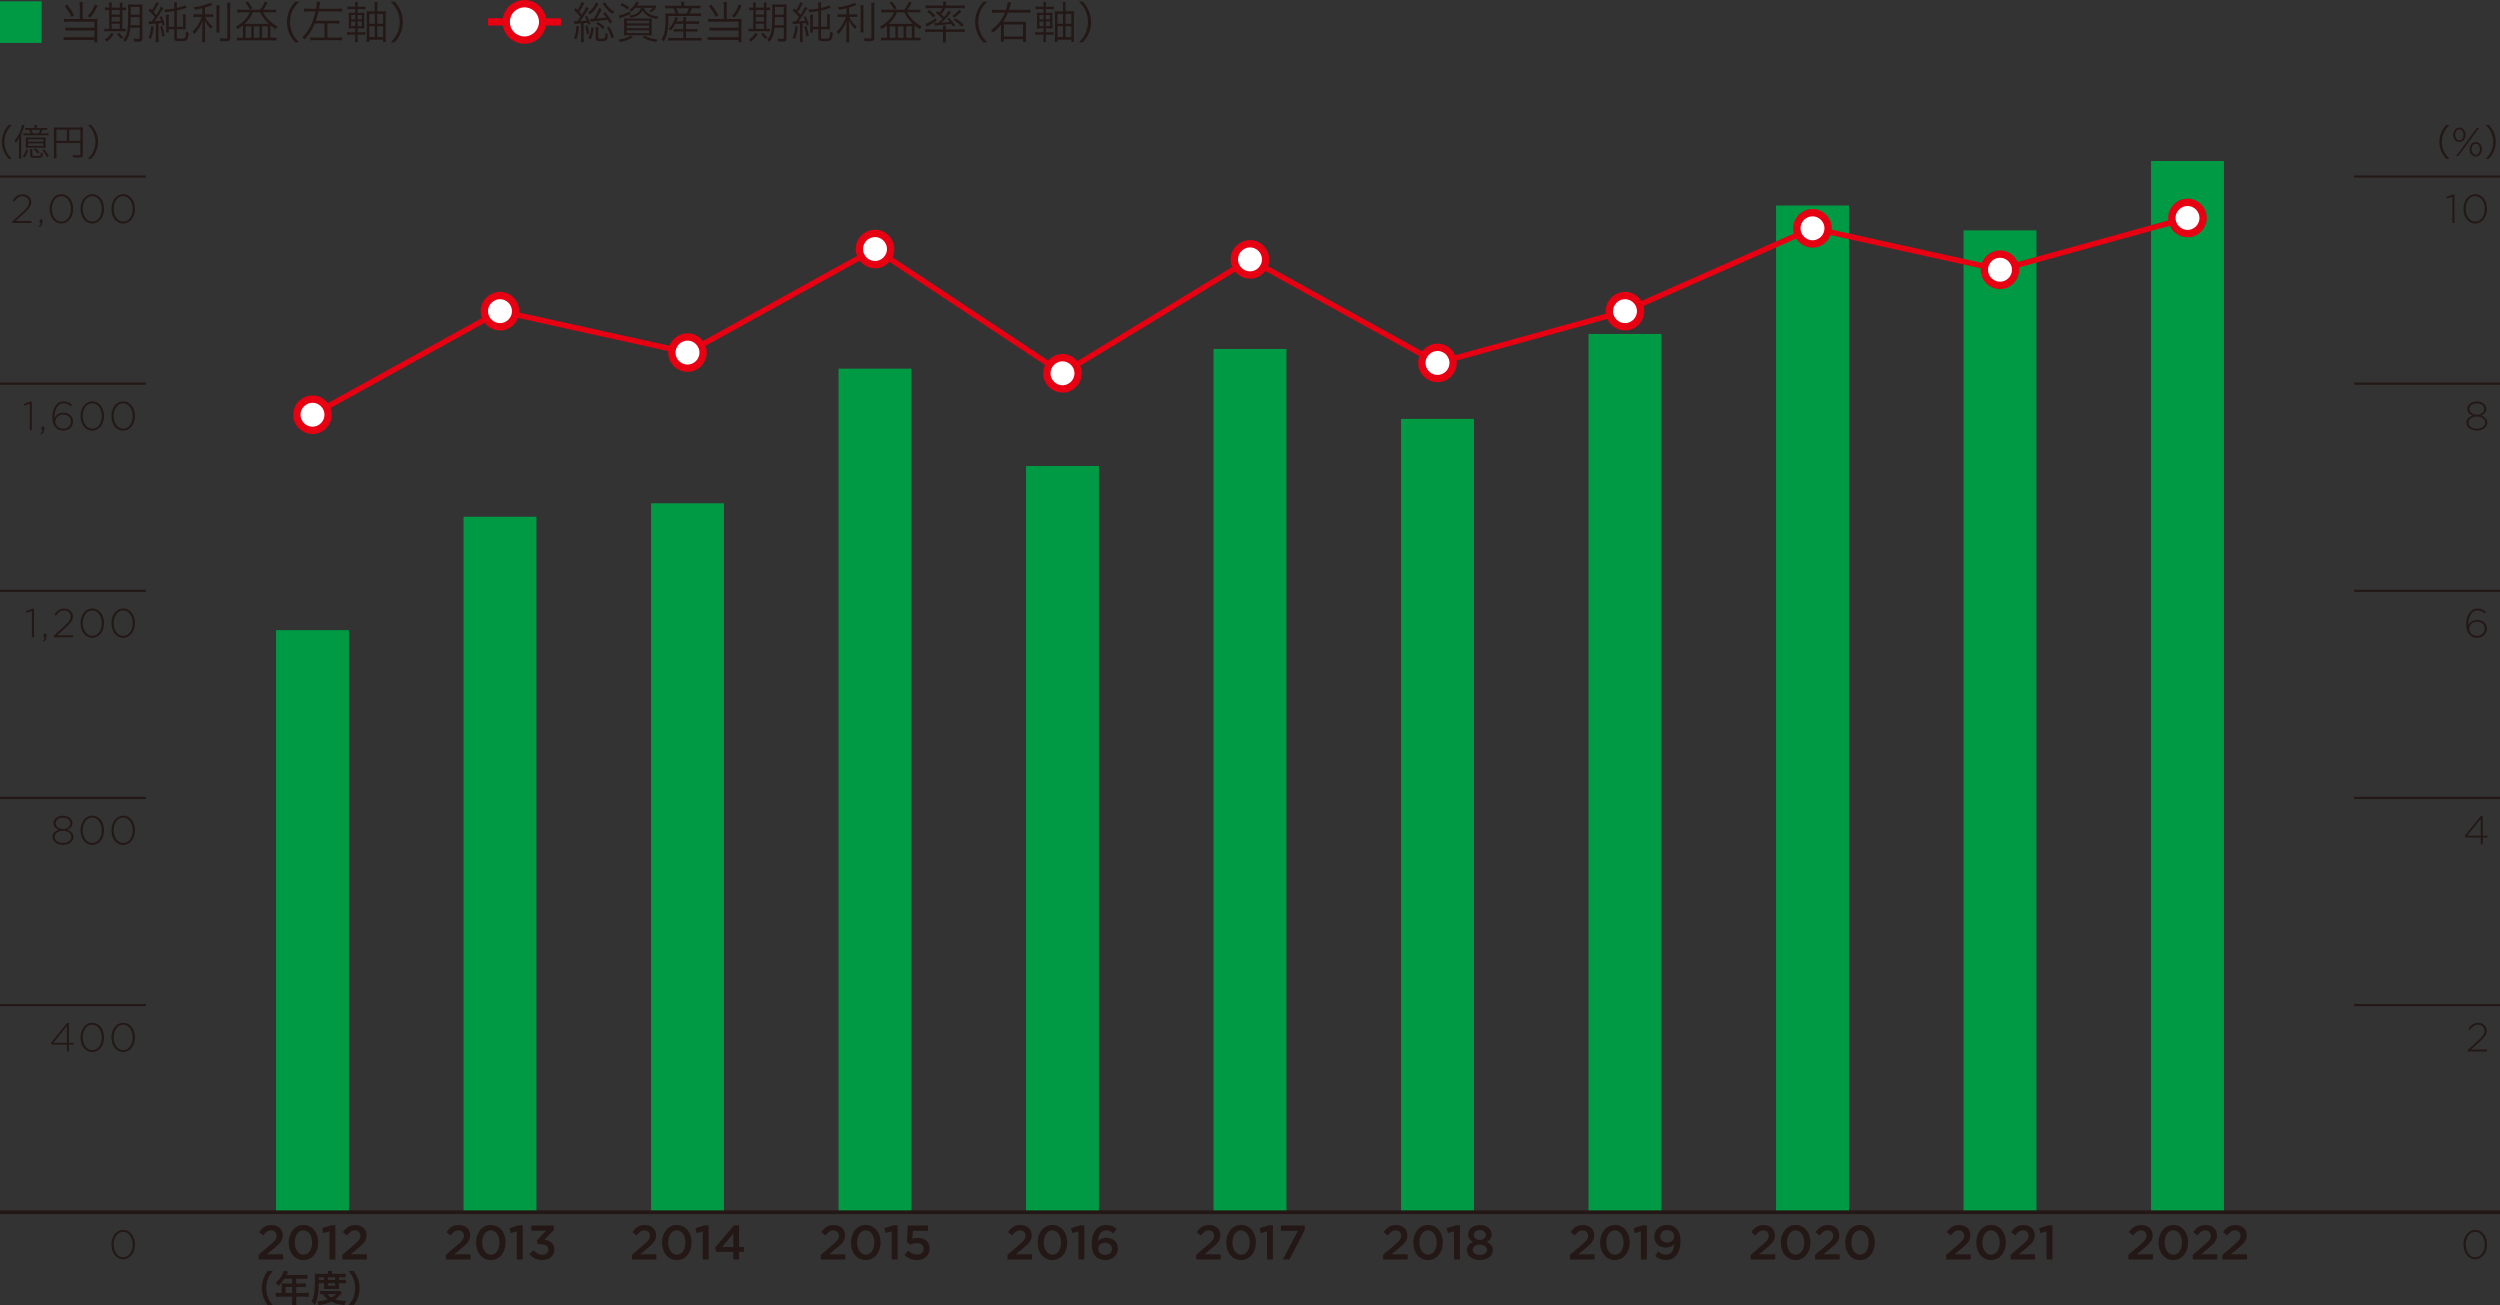 <?xml version="1.0" encoding="UTF-8"?><svg id="b" xmlns="http://www.w3.org/2000/svg" viewBox="0 0 340.157 177.608"><rect x="0" y="0" width="340.157" height="177.608" fill="#333333" stroke="none"/><defs><style>.d,.e,.f{stroke:#e60012;}.d,.e,.f,.g,.h{stroke-miterlimit:10;}.d,.e,.g,.h{fill:none;}.e{stroke-width:.75px;}.f{fill:#fff;}.i{fill:#094;}.g{stroke-width:.3px;}.g,.h{stroke:#231815;}.h{stroke-width:.5px;}.j{fill:#231815;}</style></defs><g id="c"><path class="j" d="m1.188,21.606c-.375-.431-.53-.67-.695-1.075-.165-.4-.24-.795-.24-1.23,0-.435.075-.83.24-1.229.165-.405.32-.646.695-1.075h.445c-.42.425-.585.65-.76,1.035-.18.4-.27.814-.27,1.27s.09.87.27,1.271c.175.385.34.61.76,1.035h-.445Z"/><path class="j" d="m2.582,19.495c0-.244.005-.53.02-.735-.145.28-.25.45-.44.686-.06-.109-.125-.21-.195-.29.365-.415.645-.91.865-1.544.09-.266.146-.476.166-.646l.345.085c-.035.075-.045.12-.085.25-.075.255-.226.645-.371.975v2.671c0,.3.005.45.02.625h-.354c.025-.18.03-.33.03-.615v-1.461Zm1.25.911c-.125.445-.24.69-.475,1.035l-.266-.18c.266-.32.371-.541.471-.946l.27.091Zm2.095-2.98c.235,0,.365-.005.505-.025v.29c-.145-.015-.3-.02-.505-.02h-.135c-.055.14-.135.31-.225.475h.535c.25,0,.375-.005.505-.025v.306c-.15-.021-.26-.025-.505-.025h-2.44c-.225,0-.34.005-.491.025v-.306c.13.021.25.025.491.025h.52c-.06-.175-.13-.33-.215-.475h-.06c-.225,0-.35.005-.495.02v-.29c.13.021.271.025.495.025h.785v-.08c0-.14-.005-.234-.025-.325h.365c-.02.101-.025.181-.025.33v.075h.92Zm-1.915,2.665c-.25,0-.37.005-.51.02.015-.17.02-.234.02-.505v-.47c0-.216-.005-.32-.02-.44.13.015.23.02.49.02h1.735c.255,0,.35-.005.49-.02-.015.109-.02.229-.02.44v.47c0,.266.005.355.02.505-.135-.015-.255-.02-.515-.02h-1.69Zm-.195-.815h2.08v-.32h-2.08v.32Zm0,.575h2.08v-.34h-2.08v.34Zm.61.415c-.025.115-.03.19-.03.376v.445c0,.12.065.14.53.14.355,0,.53-.02.575-.075.045-.05.06-.16.065-.41.09.045.165.065.275.085-.025.341-.065.48-.155.551-.09.074-.345.104-.85.104-.595,0-.735-.06-.735-.314v-.521c0-.155-.01-.256-.03-.381h.354Zm.825-2.12c.09-.165.16-.314.215-.475h-1.175c.06.12.13.29.205.475h.755Zm-.475,2.016c.265.205.42.34.605.545l-.22.19c-.185-.235-.335-.386-.58-.575l.195-.16Zm1.23.135c.295.355.44.561.65.936l-.26.175c-.205-.42-.35-.646-.625-.965l.235-.146Z"/><path class="j" d="m7.672,20.996c0,.314.005.415.025.529h-.39c.02-.135.03-.279.03-.545v-3.214c0-.19-.005-.31-.02-.444.13.015.255.02.46.02h3.05c.215,0,.34-.005.46-.02-.015.14-.02.249-.02.459v3.279c0,.3-.11.37-.595.37-.2,0-.475-.01-.715-.03-.015-.125-.035-.205-.08-.324.35.04.595.06.79.06.22,0,.265-.02.265-.115v-1.555h-3.26v1.53Zm1.425-3.35h-1.425v1.52h1.425v-1.52Zm1.835,1.52v-1.52h-1.51v1.52h1.51Z"/><path class="j" d="m11.958,21.606c.42-.42.585-.65.76-1.035.18-.4.27-.815.27-1.271s-.09-.869-.27-1.27c-.175-.385-.34-.615-.76-1.035h.445c.375.43.53.67.695,1.075.165.399.24.795.24,1.229,0,.436-.075.83-.24,1.23-.165.405-.32.645-.695,1.075h-.445Z"/><path class="j" d="m36.428,177.608c-.28-.4-.405-.62-.545-.985-.18-.46-.265-.9-.265-1.38,0-.47.08-.885.255-1.335.145-.365.265-.585.55-.985h.7c-.35.44-.495.665-.635.995-.175.41-.26.835-.26,1.325,0,.505.085.955.265,1.37.14.33.28.55.635.995h-.7Z"/><path class="j" d="m38.327,174.903c0-.11-.005-.186-.015-.29.105.01.215.015.351.015h1.09v-.649h-1.045c-.26.404-.505.694-.825.984-.145-.215-.2-.28-.37-.445.51-.435.77-.764.975-1.254.07-.16.105-.266.12-.365l.595.12c-.03.06-.04.075-.075.149-.005.016-.055.12-.145.315h2.34c.235,0,.36-.005.51-.025v.546c-.155-.021-.285-.025-.51-.025h-1.02v.649h.805c.23,0,.365-.005.515-.025v.53c-.15-.015-.285-.02-.5-.02h-.82v.81h1.16c.23,0,.39-.01.545-.03v.57c-.155-.021-.33-.03-.545-.03h-1.16v.625c0,.255.005.39.03.535h-.609c.02-.146.03-.28.03-.545v-.615h-1.681c-.22,0-.38.01-.545.03v-.57c.16.021.32.03.545.03h.255v-1.02Zm1.426,1.02v-.81h-.9v.81h.9Z"/><path class="j" d="m43.378,174.593c-.01.765-.055,1.31-.14,1.765-.09.47-.2.784-.425,1.189-.14-.2-.245-.314-.42-.46.165-.305.245-.525.31-.854.11-.521.145-1.07.145-2.255,0-.37-.005-.5-.02-.681.175.016.35.025.565.025h1.245v-.11c0-.109-.01-.189-.025-.284h.595c-.02.085-.025.165-.025.29v.104h1.24c.28,0,.455-.01.605-.03v.52c-.165-.015-.29-.02-.525-.02h-.385v.351h.48c.205,0,.315-.005.445-.025v.495c-.115-.015-.215-.02-.445-.02h-.48v.47c0,.125.005.229.015.314-.115-.005-.125-.005-.325-.005h-1.39c-.195,0-.26,0-.35.005.01-.085.02-.21.02-.314v-.47h-.709Zm3.144,1.339c-.045.045-.05.051-.095.101-.27.314-.525.545-.826.75.436.154.871.225,1.48.234-.095.186-.155.346-.21.565-.84-.105-1.34-.24-1.805-.485-.52.25-.95.375-1.709.49-.04-.19-.08-.295-.195-.515.63-.045,1.014-.125,1.43-.28-.28-.215-.43-.365-.68-.71-.175.005-.25.01-.354.02v-.47c.125.021.27.025.534.025h1.745c.205,0,.295-.005.415-.015l.27.289Zm-2.435-1.789v-.351h-.704v.351h.704Zm.43,1.939c.15.185.31.31.58.47.265-.155.395-.255.62-.47h-1.2Zm1.075-1.939v-.351h-.979v.351h.979Zm-.979.795h.979v-.345h-.979v.345Z"/><path class="j" d="m47.417,177.608c.355-.445.495-.665.635-.995.18-.415.265-.86.265-1.37,0-.5-.08-.915-.255-1.325-.145-.33-.29-.555-.64-.995h.705c.28.396.4.615.545.985.175.455.255.86.255,1.335,0,.485-.085.92-.26,1.38-.145.365-.265.585-.545.985h-.705Z"/><path class="j" d="m35.179,170.73l1.59-1.353c.634-.535.865-.832.865-1.248,0-.455-.323-.72-.746-.72s-.713.231-1.069.693l-.574-.449c.442-.62.878-.97,1.703-.97.904,0,1.524.555,1.524,1.379v.014c0,.727-.383,1.122-1.201,1.789l-.951.792h2.198v.713h-3.339v-.641Z"/><path class="j" d="m39.277,169.074v-.014c0-1.319.805-2.389,2.02-2.389,1.208,0,2.006,1.056,2.006,2.376v.013c0,1.32-.805,2.39-2.02,2.39-1.215,0-2.007-1.056-2.007-2.376Zm3.188,0v-.014c0-.91-.469-1.656-1.182-1.656-.713,0-1.169.726-1.169,1.644v.013c0,.911.462,1.657,1.182,1.657s1.168-.732,1.168-1.644Z"/><path class="j" d="m44.822,167.542l-.832.23-.171-.659,1.241-.396h.568v4.653h-.806v-3.828Z"/><path class="j" d="m46.584,170.73l1.59-1.353c.634-.535.865-.832.865-1.248,0-.455-.323-.72-.746-.72s-.713.231-1.069.693l-.574-.449c.442-.62.878-.97,1.703-.97.904,0,1.524.555,1.524,1.379v.014c0,.727-.383,1.122-1.201,1.789l-.951.792h2.198v.713h-3.339v-.641Z"/><path class="j" d="m60.674,170.73l1.59-1.353c.634-.535.865-.832.865-1.248,0-.455-.323-.72-.746-.72s-.713.231-1.069.693l-.574-.449c.442-.62.878-.97,1.703-.97.904,0,1.524.555,1.524,1.379v.014c0,.727-.383,1.122-1.201,1.789l-.951.792h2.198v.713h-3.339v-.641Z"/><path class="j" d="m64.772,169.074v-.014c0-1.319.805-2.389,2.02-2.389,1.208,0,2.006,1.056,2.006,2.376v.013c0,1.32-.805,2.39-2.02,2.39-1.215,0-2.007-1.056-2.007-2.376Zm3.188,0v-.014c0-.91-.469-1.656-1.182-1.656-.713,0-1.169.726-1.169,1.644v.013c0,.911.462,1.657,1.182,1.657s1.168-.732,1.168-1.644Z"/><path class="j" d="m70.317,167.542l-.832.23-.171-.659,1.241-.396h.568v4.653h-.806v-3.828Z"/><path class="j" d="m72.04,170.638l.568-.528c.33.39.7.607,1.214.607.455,0,.798-.277.798-.699v-.014c0-.455-.416-.713-1.062-.713h-.376l-.132-.508,1.248-1.327h-2v-.706h3.056v.607l-1.287,1.319c.7.093,1.36.442,1.36,1.301v.013c0,.852-.66,1.459-1.617,1.459-.805,0-1.379-.337-1.769-.812Z"/><path class="j" d="m85.978,170.73l1.59-1.353c.634-.535.865-.832.865-1.248,0-.455-.323-.72-.746-.72s-.713.231-1.069.693l-.574-.449c.442-.62.878-.97,1.703-.97.904,0,1.524.555,1.524,1.379v.014c0,.727-.383,1.122-1.201,1.789l-.951.792h2.198v.713h-3.339v-.641Z"/><path class="j" d="m90.076,169.074v-.014c0-1.319.805-2.389,2.02-2.389,1.208,0,2.006,1.056,2.006,2.376v.013c0,1.32-.805,2.39-2.02,2.39-1.215,0-2.007-1.056-2.007-2.376Zm3.188,0v-.014c0-.91-.469-1.656-1.182-1.656-.713,0-1.169.726-1.169,1.644v.013c0,.911.462,1.657,1.182,1.657s1.168-.732,1.168-1.644Z"/><path class="j" d="m95.621,167.542l-.832.23-.171-.659,1.241-.396h.568v4.653h-.806v-3.828Z"/><path class="j" d="m99.779,170.334h-2.33l-.152-.581,2.567-3.036h.692v2.95h.66v.667h-.66v1.036h-.778v-1.036Zm0-.667v-1.828l-1.518,1.828h1.518Z"/><path class="j" d="m111.684,170.73l1.59-1.353c.634-.535.865-.832.865-1.248,0-.455-.323-.72-.746-.72s-.713.231-1.069.693l-.574-.449c.442-.62.878-.97,1.703-.97.904,0,1.524.555,1.524,1.379v.014c0,.727-.383,1.122-1.201,1.789l-.951.792h2.198v.713h-3.339v-.641Z"/><path class="j" d="m115.783,169.074v-.014c0-1.319.805-2.389,2.02-2.389,1.208,0,2.006,1.056,2.006,2.376v.013c0,1.32-.805,2.39-2.02,2.39-1.215,0-2.007-1.056-2.007-2.376Zm3.188,0v-.014c0-.91-.469-1.656-1.182-1.656-.713,0-1.169.726-1.169,1.644v.013c0,.911.462,1.657,1.182,1.657s1.168-.732,1.168-1.644Z"/><path class="j" d="m121.327,167.542l-.832.23-.171-.659,1.241-.396h.568v4.653h-.806v-3.828Z"/><path class="j" d="m123.077,170.744l.501-.588c.369.344.758.555,1.188.555.555,0,.917-.316.917-.799v-.013c0-.469-.396-.766-.957-.766-.33,0-.614.093-.851.204l-.488-.323.132-2.264h2.759v.72h-2.06l-.073,1.082c.218-.079.423-.132.733-.132.898,0,1.604.476,1.604,1.452v.013c0,.944-.687,1.564-1.709,1.564-.707,0-1.26-.284-1.696-.706Z"/><path class="j" d="m137.083,170.73l1.59-1.353c.634-.535.865-.832.865-1.248,0-.455-.323-.72-.746-.72s-.713.231-1.069.693l-.574-.449c.442-.62.878-.97,1.703-.97.904,0,1.524.555,1.524,1.379v.014c0,.727-.383,1.122-1.201,1.789l-.951.792h2.198v.713h-3.339v-.641Z"/><path class="j" d="m141.182,169.074v-.014c0-1.319.805-2.389,2.02-2.389,1.208,0,2.006,1.056,2.006,2.376v.013c0,1.32-.805,2.39-2.02,2.39-1.215,0-2.007-1.056-2.007-2.376Zm3.188,0v-.014c0-.91-.469-1.656-1.182-1.656-.713,0-1.169.726-1.169,1.644v.013c0,.911.462,1.657,1.182,1.657s1.168-.732,1.168-1.644Z"/><path class="j" d="m146.727,167.542l-.832.23-.171-.659,1.241-.396h.568v4.653h-.806v-3.828Z"/><path class="j" d="m149.103,170.968c-.35-.356-.561-.839-.561-1.77v-.013c0-1.412.673-2.515,1.98-2.515.601,0,1.01.191,1.413.515l-.436.627c-.323-.251-.601-.402-1.003-.402-.687,0-1.07.62-1.109,1.465.244-.237.561-.462,1.103-.462.898,0,1.617.528,1.617,1.452v.013c0,.918-.746,1.571-1.716,1.571-.568,0-.977-.179-1.287-.481Zm2.192-1.057v-.013c0-.463-.37-.806-.944-.806-.574,0-.938.37-.938.812v.014c0,.469.376.832.958.832.574,0,.924-.363.924-.839Z"/><path class="j" d="m162.751,170.73l1.59-1.353c.634-.535.865-.832.865-1.248,0-.455-.323-.72-.746-.72s-.713.231-1.069.693l-.574-.449c.442-.62.878-.97,1.703-.97.904,0,1.524.555,1.524,1.379v.014c0,.727-.383,1.122-1.201,1.789l-.951.792h2.198v.713h-3.339v-.641Z"/><path class="j" d="m166.85,169.074v-.014c0-1.319.805-2.389,2.02-2.389,1.208,0,2.006,1.056,2.006,2.376v.013c0,1.32-.805,2.39-2.02,2.39-1.215,0-2.007-1.056-2.007-2.376Zm3.188,0v-.014c0-.91-.469-1.656-1.182-1.656-.713,0-1.169.726-1.169,1.644v.013c0,.911.462,1.657,1.182,1.657s1.168-.732,1.168-1.644Z"/><path class="j" d="m172.394,167.542l-.832.23-.171-.659,1.241-.396h.568v4.653h-.806v-3.828Z"/><path class="j" d="m176.605,167.463h-2.323v-.713h3.247v.613l-2.085,4.007h-.911l2.072-3.907Z"/><path class="j" d="m188.193,170.73l1.59-1.353c.634-.535.865-.832.865-1.248,0-.455-.323-.72-.746-.72s-.713.231-1.069.693l-.574-.449c.442-.62.878-.97,1.703-.97.904,0,1.524.555,1.524,1.379v.014c0,.727-.383,1.122-1.201,1.789l-.951.792h2.198v.713h-3.339v-.641Z"/><path class="j" d="m192.292,169.074v-.014c0-1.319.805-2.389,2.02-2.389,1.208,0,2.006,1.056,2.006,2.376v.013c0,1.32-.805,2.39-2.02,2.39-1.215,0-2.007-1.056-2.007-2.376Zm3.188,0v-.014c0-.91-.469-1.656-1.182-1.656-.713,0-1.169.726-1.169,1.644v.013c0,.911.462,1.657,1.182,1.657s1.168-.732,1.168-1.644Z"/><path class="j" d="m197.836,167.542l-.832.23-.171-.659,1.241-.396h.568v4.653h-.806v-3.828Z"/><path class="j" d="m199.592,170.117v-.013c0-.562.31-.911.832-1.129-.389-.204-.673-.515-.673-1.03v-.013c0-.707.679-1.248,1.604-1.248s1.604.534,1.604,1.248v.013c0,.516-.284.826-.673,1.03.501.23.832.561.832,1.108v.014c0,.825-.752,1.34-1.762,1.34s-1.762-.528-1.762-1.32Zm2.732-.053v-.013c0-.423-.422-.7-.97-.7s-.97.277-.97.7v.013c0,.376.363.693.97.693s.97-.311.97-.693Zm-.145-2.04v-.013c0-.356-.33-.647-.825-.647s-.825.291-.825.641v.014c0,.402.35.687.825.687.476,0,.825-.284.825-.681Z"/><path class="j" d="m213.619,170.73l1.59-1.353c.634-.535.865-.832.865-1.248,0-.455-.323-.72-.746-.72s-.713.231-1.069.693l-.574-.449c.442-.62.878-.97,1.703-.97.904,0,1.524.555,1.524,1.379v.014c0,.727-.383,1.122-1.201,1.789l-.951.792h2.198v.713h-3.339v-.641Z"/><path class="j" d="m217.718,169.074v-.014c0-1.319.805-2.389,2.02-2.389,1.208,0,2.006,1.056,2.006,2.376v.013c0,1.32-.805,2.39-2.02,2.39-1.215,0-2.007-1.056-2.007-2.376Zm3.188,0v-.014c0-.91-.469-1.656-1.182-1.656-.713,0-1.169.726-1.169,1.644v.013c0,.911.462,1.657,1.182,1.657s1.168-.732,1.168-1.644Z"/><path class="j" d="m223.262,167.542l-.832.23-.171-.659,1.241-.396h.568v4.653h-.806v-3.828Z"/><path class="j" d="m225.196,170.895l.442-.62c.35.297.66.436,1.056.436.68,0,1.089-.601,1.115-1.452-.231.277-.587.488-1.083.488-.983,0-1.636-.574-1.636-1.465v-.014c0-.904.699-1.597,1.722-1.597.581,0,.957.165,1.28.488.343.343.561.852.561,1.762v.014c0,1.485-.739,2.515-1.98,2.515-.64,0-1.089-.231-1.478-.555Zm2.587-2.66v-.013c0-.481-.376-.852-.963-.852-.574,0-.917.383-.917.858v.013c0,.482.37.825.944.825.587,0,.937-.383.937-.832Z"/><path class="j" d="m238.207,170.73l1.59-1.353c.634-.535.865-.832.865-1.248,0-.455-.323-.72-.746-.72s-.713.231-1.069.693l-.574-.449c.442-.62.878-.97,1.703-.97.904,0,1.524.555,1.524,1.379v.014c0,.727-.383,1.122-1.201,1.789l-.951.792h2.198v.713h-3.339v-.641Z"/><path class="j" d="m242.306,169.074v-.014c0-1.319.805-2.389,2.02-2.389,1.208,0,2.006,1.056,2.006,2.376v.013c0,1.32-.805,2.39-2.02,2.39-1.215,0-2.007-1.056-2.007-2.376Zm3.188,0v-.014c0-.91-.469-1.656-1.182-1.656-.713,0-1.169.726-1.169,1.644v.013c0,.911.462,1.657,1.182,1.657s1.168-.732,1.168-1.644Z"/><path class="j" d="m246.965,170.73l1.59-1.353c.634-.535.865-.832.865-1.248,0-.455-.323-.72-.746-.72s-.713.231-1.069.693l-.574-.449c.442-.62.878-.97,1.703-.97.904,0,1.524.555,1.524,1.379v.014c0,.727-.383,1.122-1.201,1.789l-.951.792h2.198v.713h-3.339v-.641Z"/><path class="j" d="m251.064,169.074v-.014c0-1.319.805-2.389,2.02-2.389,1.208,0,2.006,1.056,2.006,2.376v.013c0,1.32-.805,2.39-2.02,2.39-1.215,0-2.007-1.056-2.007-2.376Zm3.188,0v-.014c0-.91-.469-1.656-1.182-1.656-.713,0-1.169.726-1.169,1.644v.013c0,.911.462,1.657,1.182,1.657s1.168-.732,1.168-1.644Z"/><path class="j" d="m264.801,170.73l1.59-1.353c.634-.535.865-.832.865-1.248,0-.455-.323-.72-.746-.72s-.713.231-1.069.693l-.574-.449c.442-.62.878-.97,1.703-.97.904,0,1.524.555,1.524,1.379v.014c0,.727-.383,1.122-1.201,1.789l-.951.792h2.198v.713h-3.339v-.641Z"/><path class="j" d="m268.9,169.074v-.014c0-1.319.805-2.389,2.02-2.389,1.208,0,2.006,1.056,2.006,2.376v.013c0,1.32-.805,2.39-2.02,2.39-1.215,0-2.007-1.056-2.007-2.376Zm3.188,0v-.014c0-.91-.469-1.656-1.182-1.656-.713,0-1.169.726-1.169,1.644v.013c0,.911.462,1.657,1.182,1.657s1.168-.732,1.168-1.644Z"/><path class="j" d="m273.56,170.73l1.59-1.353c.634-.535.865-.832.865-1.248,0-.455-.323-.72-.746-.72s-.713.231-1.069.693l-.574-.449c.442-.62.878-.97,1.703-.97.904,0,1.524.555,1.524,1.379v.014c0,.727-.383,1.122-1.201,1.789l-.951.792h2.198v.713h-3.339v-.641Z"/><path class="j" d="m278.457,167.542l-.832.23-.171-.659,1.241-.396h.568v4.653h-.806v-3.828Z"/><path class="j" d="m289.597,170.73l1.59-1.353c.634-.535.865-.832.865-1.248,0-.455-.323-.72-.746-.72s-.713.231-1.069.693l-.574-.449c.442-.62.878-.97,1.703-.97.904,0,1.524.555,1.524,1.379v.014c0,.727-.383,1.122-1.201,1.789l-.951.792h2.198v.713h-3.339v-.641Z"/><path class="j" d="m293.696,169.074v-.014c0-1.319.805-2.389,2.02-2.389,1.208,0,2.006,1.056,2.006,2.376v.013c0,1.32-.805,2.39-2.02,2.39-1.215,0-2.007-1.056-2.007-2.376Zm3.188,0v-.014c0-.91-.469-1.656-1.182-1.656-.713,0-1.169.726-1.169,1.644v.013c0,.911.462,1.657,1.182,1.657s1.168-.732,1.168-1.644Z"/><path class="j" d="m298.355,170.73l1.59-1.353c.634-.535.865-.832.865-1.248,0-.455-.323-.72-.746-.72s-.713.231-1.069.693l-.574-.449c.442-.62.878-.97,1.703-.97.904,0,1.524.555,1.524,1.379v.014c0,.727-.383,1.122-1.201,1.789l-.951.792h2.198v.713h-3.339v-.641Z"/><path class="j" d="m302.401,170.73l1.59-1.353c.634-.535.865-.832.865-1.248,0-.455-.323-.72-.746-.72s-.713.231-1.069.693l-.574-.449c.442-.62.878-.97,1.703-.97.904,0,1.524.555,1.524,1.379v.014c0,.727-.383,1.122-1.201,1.789l-.951.792h2.198v.713h-3.339v-.641Z"/><line class="g" y1="136.754" x2="19.843" y2="136.754"/><path class="j" d="m9.116,139.196h.259v2.689h.627v.248h-.627v.94h-.275v-.94h-2.084l-.099-.215,2.2-2.723Zm-.017,2.689v-2.276l-1.837,2.276h1.837Z"/><path class="j" d="m13.961,140.161c.126.299.189.628.189.987s-.064.689-.192.99-.316.544-.564.729c-.247.186-.529.278-.844.278-.315,0-.596-.092-.841-.275s-.432-.425-.558-.724-.19-.628-.19-.987.064-.688.192-.989c.128-.301.316-.544.564-.729.248-.185.529-.277.844-.277s.596.092.841.275c.246.183.432.424.559.723Zm-.465,2.214c.238-.341.357-.746.357-1.216,0-.469-.121-.876-.363-1.221-.242-.345-.556-.517-.94-.517-.385,0-.697.17-.935.511-.239.342-.358.747-.358,1.216,0,.47.121.877.363,1.221.242.345.555.518.94.518.385,0,.697-.171.935-.512Z"/><path class="j" d="m18.167,140.161c.126.299.189.628.189.987s-.064.689-.192.99-.316.544-.564.729c-.247.186-.529.278-.844.278-.315,0-.596-.092-.841-.275s-.432-.425-.558-.724-.19-.628-.19-.987.064-.688.192-.989c.128-.301.316-.544.564-.729.248-.185.529-.277.844-.277s.596.092.841.275c.246.183.432.424.559.723Zm-.465,2.214c.238-.341.357-.746.357-1.216,0-.469-.121-.876-.363-1.221-.242-.345-.556-.517-.94-.517-.385,0-.697.17-.935.511-.239.342-.358.747-.358,1.216,0,.47.121.877.363,1.221.242.345.555.518.94.518.385,0,.697-.171.935-.512Z"/><line class="g" y1="108.57" x2="19.843" y2="108.57"/><path class="j" d="m10.001,113.861c0,.319-.137.58-.41.784-.273.203-.613.305-1.021.305-.407,0-.747-.102-1.02-.305-.273-.204-.41-.465-.41-.784,0-.22.079-.413.236-.58s.363-.292.616-.377c-.48-.194-.72-.495-.72-.901,0-.294.13-.536.391-.727.26-.19.562-.286.907-.286s.647.096.908.286.39.433.39.727c0,.406-.24.707-.72.901.253.085.458.21.616.377.158.167.237.36.237.58Zm-.297.011c0-.238-.109-.436-.327-.594-.218-.157-.487-.236-.806-.236s-.587.079-.806.236c-.218.158-.327.355-.327.594,0,.228.103.421.308.581.205.159.48.239.825.239s.62-.08.825-.239c.205-.16.308-.354.308-.581Zm-.132-1.869c0-.217-.096-.396-.289-.539-.192-.144-.43-.215-.712-.215s-.52.071-.712.215c-.192.143-.289.322-.289.539,0,.234.097.426.292.574s.431.223.709.223.515-.074.709-.223.292-.34.292-.574Z"/><path class="j" d="m13.961,111.977c.126.299.189.628.189.987s-.064.689-.192.99-.316.544-.564.729c-.247.186-.529.278-.844.278-.315,0-.596-.092-.841-.275s-.432-.425-.558-.724-.19-.628-.19-.987.064-.688.192-.989c.128-.301.316-.544.564-.729.248-.185.529-.277.844-.277s.596.092.841.275c.246.183.432.424.559.723Zm-.465,2.214c.238-.341.357-.746.357-1.216,0-.469-.121-.876-.363-1.221-.242-.345-.556-.517-.94-.517-.385,0-.697.17-.935.511-.239.342-.358.747-.358,1.216,0,.47.121.877.363,1.221.242.345.555.518.94.518.385,0,.697-.171.935-.512Z"/><path class="j" d="m18.167,111.977c.126.299.189.628.189.987s-.064.689-.192.99-.316.544-.564.729c-.247.186-.529.278-.844.278-.315,0-.596-.092-.841-.275s-.432-.425-.558-.724-.19-.628-.19-.987.064-.688.192-.989c.128-.301.316-.544.564-.729.248-.185.529-.277.844-.277s.596.092.841.275c.246.183.432.424.559.723Zm-.465,2.214c.238-.341.357-.746.357-1.216,0-.469-.121-.876-.363-1.221-.242-.345-.556-.517-.94-.517-.385,0-.697.17-.935.511-.239.342-.358.747-.358,1.216,0,.47.121.877.363,1.221.242.345.555.518.94.518.385,0,.697-.171.935-.512Z"/><line class="g" y1="80.387" x2="19.843" y2="80.387"/><path class="j" d="m3.517,83.153l.88-.324h.22v3.877h-.281v-3.58l-.742.253-.077-.226Z"/><path class="j" d="m5.786,87.157c.121-.062.205-.127.25-.195.046-.067.065-.153.058-.256h-.148v-.467h.363v.406c0,.173-.035.309-.104.407s-.187.18-.352.242l-.066-.138Z"/><path class="j" d="m8.742,83.059c-.235,0-.439.059-.613.176s-.346.297-.514.539l-.215-.143c.184-.279.378-.486.583-.622.206-.136.468-.203.787-.203.326,0,.599.101.817.302.218.202.327.455.327.76,0,.253-.071.484-.212.695s-.391.479-.75.806l-1.177,1.067h2.178v.274h-2.629v-.214l1.436-1.298c.319-.29.541-.531.666-.724.125-.192.187-.39.187-.591,0-.242-.085-.44-.256-.595-.171-.153-.375-.23-.613-.23Z"/><path class="j" d="m13.962,83.793c.126.299.189.628.189.987s-.064.689-.192.989c-.128.301-.316.544-.564.729-.247.185-.529.277-.844.277-.315,0-.596-.092-.841-.275-.246-.183-.432-.424-.558-.723s-.19-.628-.19-.987.064-.689.192-.99c.128-.301.316-.543.564-.729s.529-.278.844-.278.596.092.841.275.432.425.559.724Zm-.465,2.214c.238-.342.357-.746.357-1.216s-.121-.876-.363-1.221c-.242-.345-.556-.518-.94-.518-.385,0-.697.171-.935.512-.239.341-.358.746-.358,1.216,0,.469.121.876.363,1.221.242.345.555.517.94.517.385,0,.697-.17.935-.511Z"/><path class="j" d="m18.167,83.793c.126.299.189.628.189.987s-.064.689-.192.989c-.128.301-.316.544-.564.729-.247.185-.529.277-.844.277-.315,0-.596-.092-.841-.275-.246-.183-.432-.424-.558-.723s-.19-.628-.19-.987.064-.689.192-.99c.128-.301.316-.543.564-.729s.529-.278.844-.278.596.092.841.275.432.425.559.724Zm-.465,2.214c.238-.342.357-.746.357-1.216s-.121-.876-.363-1.221c-.242-.345-.556-.518-.94-.518-.385,0-.697.171-.935.512-.239.341-.358.746-.358,1.216,0,.469.121.876.363,1.221.242.345.555.517.94.517.385,0,.697-.17.935-.511Z"/><line class="g" y1="52.203" x2="19.843" y2="52.203"/><path class="j" d="m3.23,54.969l.88-.324h.22v3.877h-.281v-3.58l-.742.253-.077-.226Z"/><path class="j" d="m5.5,58.973c.121-.062.205-.127.25-.195.046-.067.065-.153.058-.256h-.148v-.467h.363v.406c0,.173-.035.309-.104.407s-.187.18-.352.242l-.066-.138Z"/><path class="j" d="m9.803,55.057l-.181.22c-.305-.271-.622-.407-.952-.407-.389,0-.699.186-.932.556s-.342.851-.327,1.441c.278-.478.68-.716,1.204-.716.363,0,.675.111.935.333s.391.502.391.839c0,.367-.129.67-.388.91-.259.24-.579.36-.96.36-.396,0-.722-.128-.979-.385-.168-.169-.292-.366-.371-.592s-.118-.53-.118-.915c0-.598.144-1.096.432-1.493.288-.398.667-.598,1.136-.598.378,0,.748.149,1.111.446Zm-.159,2.276c0-.268-.098-.489-.294-.665s-.446-.264-.75-.264c-.305,0-.56.097-.765.291-.206.194-.308.416-.308.665,0,.279.104.511.311.696.207.186.466.277.778.277.305,0,.552-.096.743-.288s.286-.431.286-.713Z"/><path class="j" d="m13.962,55.61c.126.299.189.628.189.987s-.064.689-.192.989c-.128.301-.316.544-.564.729-.247.185-.529.277-.844.277-.315,0-.596-.092-.841-.275-.246-.183-.432-.424-.558-.723s-.19-.628-.19-.987.064-.689.192-.99c.128-.301.316-.543.564-.729s.529-.278.844-.278.596.092.841.275.432.425.559.724Zm-.465,2.214c.238-.342.357-.746.357-1.216s-.121-.876-.363-1.221c-.242-.345-.556-.518-.94-.518-.385,0-.697.171-.935.512-.239.341-.358.746-.358,1.216,0,.469.121.876.363,1.221.242.345.555.517.94.517.385,0,.697-.17.935-.511Z"/><path class="j" d="m18.167,55.61c.126.299.189.628.189.987s-.064.689-.192.989c-.128.301-.316.544-.564.729-.247.185-.529.277-.844.277-.315,0-.596-.092-.841-.275-.246-.183-.432-.424-.558-.723s-.19-.628-.19-.987.064-.689.192-.99c.128-.301.316-.543.564-.729s.529-.278.844-.278.596.092.841.275.432.425.559.724Zm-.465,2.214c.238-.342.357-.746.357-1.216s-.121-.876-.363-1.221c-.242-.345-.556-.518-.94-.518-.385,0-.697.171-.935.512-.239.341-.358.746-.358,1.216,0,.469.121.876.363,1.221.242.345.555.517.94.517.385,0,.697-.17.935-.511Z"/><line class="g" y1="24.019" x2="19.843" y2="24.019"/><path class="j" d="m3.082,26.692c-.235,0-.439.059-.613.176s-.346.297-.514.539l-.215-.143c.184-.279.378-.486.583-.622.206-.136.468-.203.787-.203.326,0,.599.101.817.302.218.202.327.455.327.76,0,.253-.071.484-.212.695s-.391.479-.75.806l-1.177,1.067h2.178v.274H1.663v-.214l1.436-1.298c.319-.29.541-.531.666-.724.125-.192.187-.39.187-.591,0-.242-.085-.44-.256-.595-.171-.153-.375-.23-.613-.23Z"/><path class="j" d="m5.235,30.79c.121-.062.205-.127.25-.195.046-.067.065-.153.058-.256h-.148v-.467h.363v.406c0,.173-.035.309-.104.407s-.187.18-.352.242l-.066-.138Z"/><path class="j" d="m9.757,27.426c.126.299.189.628.189.987s-.064.689-.192.989c-.128.301-.316.544-.564.729-.247.185-.529.277-.844.277-.315,0-.596-.092-.841-.275-.246-.183-.432-.424-.558-.723s-.19-.628-.19-.987.064-.689.192-.99c.128-.301.316-.543.564-.729s.529-.278.844-.278.596.092.841.275.432.425.559.724Zm-.465,2.214c.238-.342.357-.746.357-1.216s-.121-.876-.363-1.221c-.242-.345-.556-.518-.94-.518-.385,0-.697.171-.935.512-.239.341-.358.746-.358,1.216,0,.469.121.876.363,1.221.242.345.555.517.94.517.385,0,.697-.17.935-.511Z"/><path class="j" d="m13.962,27.426c.126.299.189.628.189.987s-.064.689-.192.989c-.128.301-.316.544-.564.729-.247.185-.529.277-.844.277-.315,0-.596-.092-.841-.275-.246-.183-.432-.424-.558-.723s-.19-.628-.19-.987.064-.689.192-.99c.128-.301.316-.543.564-.729s.529-.278.844-.278.596.092.841.275.432.425.559.724Zm-.465,2.214c.238-.342.357-.746.357-1.216s-.121-.876-.363-1.221c-.242-.345-.556-.518-.94-.518-.385,0-.697.171-.935.512-.239.341-.358.746-.358,1.216,0,.469.121.876.363,1.221.242.345.555.517.94.517.385,0,.697-.17.935-.511Z"/><path class="j" d="m18.167,27.426c.126.299.189.628.189.987s-.064.689-.192.989c-.128.301-.316.544-.564.729-.247.185-.529.277-.844.277-.315,0-.596-.092-.841-.275-.246-.183-.432-.424-.558-.723s-.19-.628-.19-.987.064-.689.192-.99c.128-.301.316-.543.564-.729s.529-.278.844-.278.596.092.841.275.432.425.559.724Zm-.465,2.214c.238-.342.357-.746.357-1.216s-.121-.876-.363-1.221c-.242-.345-.556-.518-.94-.518-.385,0-.697.171-.935.512-.239.341-.358.746-.358,1.216,0,.469.121.876.363,1.221.242.345.555.517.94.517.385,0,.697-.17.935-.511Z"/><path class="j" d="m18.167,168.344c.126.299.189.628.189.987s-.064.689-.192.99-.316.544-.564.729c-.247.186-.529.278-.844.278-.315,0-.596-.092-.841-.275s-.432-.425-.558-.724-.19-.628-.19-.987.064-.688.192-.989c.128-.301.316-.544.564-.729.248-.185.529-.277.844-.277s.596.092.841.275c.246.183.432.424.559.723Zm-.465,2.214c.238-.341.357-.746.357-1.216,0-.469-.121-.876-.363-1.221-.242-.345-.556-.517-.94-.517-.385,0-.697.17-.935.511-.239.342-.358.747-.358,1.216,0,.47.121.877.363,1.221.242.345.555.518.94.518.385,0,.697-.171.935-.512Z"/><path class="j" d="m332.843,21.606c-.375-.431-.529-.67-.694-1.075-.165-.4-.24-.795-.24-1.23,0-.435.075-.83.24-1.229.165-.405.319-.646.694-1.075h.445c-.42.425-.585.65-.76,1.035-.181.4-.271.814-.271,1.27s.09.87.271,1.271c.175.385.34.61.76,1.035h-.445Z"/><path class="j" d="m335.475,18.335c0,.271-.08.505-.239.699-.16.194-.364.291-.613.291-.246,0-.447-.097-.605-.289-.157-.192-.236-.422-.236-.689,0-.271.08-.505.239-.699s.364-.291.613-.291c.245,0,.447.096.604.288.158.193.237.423.237.69Zm-.286.012c0-.217-.056-.396-.165-.539-.11-.144-.244-.215-.401-.215-.162,0-.295.07-.399.212-.104.141-.156.317-.156.53,0,.217.055.396.165.539.109.144.244.215.401.215.161,0,.294-.07.398-.212s.157-.318.157-.53Zm2.117-.946l-2.827,3.85h-.297l2.827-3.85h.297Zm.401,2.903c0,.271-.079.505-.239.699-.159.194-.363.291-.613.291-.245,0-.447-.096-.604-.288-.158-.193-.236-.423-.236-.69,0-.271.079-.504.239-.699.159-.193.363-.291.613-.291.245,0,.447.097.604.289s.236.422.236.689Zm-.286.012c0-.217-.055-.396-.165-.539-.109-.144-.243-.215-.401-.215-.161,0-.294.07-.398.212s-.157.318-.157.53c0,.217.056.396.165.539.11.144.244.215.402.215.161,0,.294-.07.398-.212.104-.141.156-.317.156-.53Z"/><path class="j" d="m338.199,21.606c.42-.42.585-.65.76-1.035.181-.4.271-.815.271-1.271s-.09-.869-.271-1.27c-.175-.385-.34-.615-.76-1.035h.445c.375.43.529.67.694,1.075.165.399.24.795.24,1.229,0,.436-.075.83-.24,1.23-.165.405-.319.645-.694,1.075h-.445Z"/><line class="g" x1="320.315" y1="136.754" x2="340.157" y2="136.754"/><path class="j" d="m337.179,139.426c-.235,0-.439.059-.613.177-.175.117-.346.297-.515.538l-.215-.143c.184-.278.378-.485.583-.621.206-.136.468-.204.787-.204.326,0,.599.102.816.303.219.202.327.455.327.759,0,.253-.07.485-.212.696-.141.211-.391.479-.75.806l-1.178,1.066h2.179v.275h-2.629v-.215l1.436-1.298c.318-.289.54-.53.665-.723.125-.193.188-.39.188-.592,0-.242-.086-.439-.256-.594-.171-.154-.375-.231-.613-.231Z"/><path class="j" d="m338.193,168.344c.127.299.189.628.189.987s-.063.689-.192.99c-.128.301-.316.544-.563.729-.247.186-.529.278-.845.278-.314,0-.596-.092-.841-.275-.246-.184-.432-.425-.559-.724-.126-.299-.189-.628-.189-.987s.064-.688.192-.989.316-.544.563-.729c.248-.185.529-.277.845-.277s.596.092.841.275c.246.183.432.424.559.723Zm-.465,2.214c.238-.341.357-.746.357-1.216,0-.469-.121-.876-.362-1.221-.242-.345-.556-.517-.94-.517-.386,0-.697.17-.936.511-.238.342-.357.747-.357,1.216,0,.47.121.877.363,1.221.241.345.555.518.94.518.385,0,.696-.171.935-.512Z"/><line class="g" x1="320.315" y1="108.57" x2="340.157" y2="108.57"/><path class="j" d="m337.553,111.012h.259v2.689h.627v.248h-.627v.94h-.275v-.94h-2.085l-.099-.215,2.2-2.723Zm-.017,2.689v-2.276l-1.837,2.276h1.837Z"/><line class="g" x1="320.315" y1="80.387" x2="340.157" y2="80.387"/><path class="j" d="m338.24,83.241l-.182.22c-.305-.271-.621-.407-.951-.407-.389,0-.699.186-.933.556-.232.37-.342.851-.327,1.441.278-.478.681-.716,1.204-.716.363,0,.675.111.936.333.26.222.391.502.391.839,0,.367-.13.67-.388.91-.259.24-.579.36-.96.36-.396,0-.723-.128-.979-.385-.168-.169-.292-.366-.371-.592-.078-.226-.118-.53-.118-.915,0-.598.145-1.096.432-1.493.288-.398.667-.598,1.136-.598.378,0,.748.149,1.111.446Zm-.159,2.276c0-.268-.099-.489-.295-.665s-.446-.264-.75-.264c-.305,0-.56.097-.765.291-.206.194-.309.416-.309.665,0,.279.104.511.312.696.207.186.466.277.777.277.305,0,.553-.096.743-.288s.286-.431.286-.713Z"/><line class="g" x1="320.315" y1="52.203" x2="340.157" y2="52.203"/><path class="j" d="m338.438,57.494c0,.318-.137.58-.41.783-.273.204-.613.306-1.021.306-.406,0-.747-.102-1.02-.306-.273-.203-.41-.465-.41-.783,0-.221.079-.414.236-.581.158-.166.363-.292.616-.376-.48-.194-.721-.495-.721-.902,0-.293.13-.535.391-.726.261-.191.562-.286.907-.286s.647.095.908.286c.26.19.39.433.39.726,0,.407-.239.708-.72.902.253.084.458.21.615.376.158.167.237.36.237.581Zm-.298.011c0-.238-.108-.437-.327-.594-.218-.158-.486-.237-.806-.237-.318,0-.587.079-.806.237-.218.157-.327.355-.327.594,0,.228.103.421.309.58.205.159.479.239.824.239s.62-.08.825-.239.308-.353.308-.58Zm-.132-1.87c0-.216-.096-.396-.288-.539-.192-.143-.431-.215-.713-.215s-.52.072-.712.215c-.192.144-.289.323-.289.539,0,.234.098.427.292.575s.431.223.709.223c.279,0,.516-.074.71-.223s.291-.341.291-.575Z"/><line class="g" x1="320.315" y1="24.019" x2="340.157" y2="24.019"/><path class="j" d="m332.858,26.786l.88-.324h.22v3.877h-.28v-3.58l-.742.253-.077-.226Z"/><path class="j" d="m338.193,27.426c.127.299.189.628.189.987s-.063.689-.192.989c-.128.301-.316.544-.563.729-.247.185-.529.277-.845.277-.314,0-.596-.092-.841-.275-.246-.183-.432-.424-.559-.723-.126-.299-.189-.628-.189-.987s.064-.689.192-.99.316-.543.563-.729c.248-.186.529-.278.845-.278s.596.092.841.275c.246.184.432.425.559.724Zm-.465,2.214c.238-.342.357-.746.357-1.216s-.121-.876-.362-1.221c-.242-.345-.556-.518-.94-.518-.386,0-.697.171-.936.512s-.357.746-.357,1.216c0,.469.121.876.363,1.221.241.345.555.517.94.517.385,0,.696-.17.935-.511Z"/><rect class="i" y=".175" width="5.669" height="5.669"/><path class="j" d="m10.847.809c0-.258-.012-.401-.036-.54h.462c-.024.139-.036.276-.036.54v1.776h1.542c.186,0,.306-.006.474-.036-.018.168-.024.276-.024.475v2.118c0,.234.012.408.036.606h-.42v-.318h-3.641c-.222,0-.384.012-.558.036v-.433c.156.024.294.03.552.03h3.647v-.918h-3.419c-.24,0-.384.006-.534.03v-.427c.144.024.276.03.552.03h3.401v-.828h-3.599c-.246,0-.366.006-.546.03v-.427c.168.024.3.03.564.03h1.584V.809Zm-1.704-.168c.492.624.612.811.936,1.458l-.354.204c-.336-.702-.456-.894-.918-1.476l.336-.187Zm4.133.145c-.36.773-.54,1.062-1.002,1.62l-.33-.204c.462-.54.654-.853.959-1.597l.372.181Z"/><path class="j" d="m14.843.923c0-.239-.012-.401-.036-.569h.42c-.024.155-.03.336-.03.575v.108h1.104v-.114c0-.27-.006-.426-.03-.569h.414c-.024.149-.036.323-.036.575v.108c.216,0,.39-.012.498-.036v.384c-.126-.018-.246-.023-.498-.023v2.562c.216,0,.366-.012.474-.03v.372c-.138-.012-.312-.018-.546-.018h-1.896c-.24,0-.354.006-.486.03v-.385c.12.024.252.03.48.03h.168V1.362h-.036c-.246,0-.402.006-.516.029v-.39c.108.024.264.036.516.036h.036v-.114Zm.618,3.72c-.294.468-.474.672-.936,1.038-.078-.126-.138-.192-.276-.288.45-.294.678-.534.899-.937l.312.187Zm.84-2.657v-.624h-1.104v.624h1.104Zm0,.936v-.63h-1.104v.63h1.104Zm0,1.002v-.696h-1.104v.696h1.104Zm-.09.527c.192.282.312.408.587.618-.12.084-.174.138-.276.258-.258-.239-.396-.396-.582-.689l.27-.187Zm1.53-.683c-.078.882-.246,1.351-.702,1.944-.144-.174-.15-.18-.294-.276.36-.42.504-.75.594-1.356.06-.438.102-1.5.102-2.784,0-.401-.006-.54-.024-.708.168.019.3.024.577.024h.828c.276,0,.408-.006.57-.024-.018.139-.024.318-.024.582v4.045c0,.204-.054.33-.162.39-.072.042-.24.066-.486.066-.084,0-.15-.006-.474-.024-.018-.174-.036-.246-.096-.426.33.061.468.078.66.078.144,0,.192-.036.192-.132v-1.398h-1.26Zm.054-1.435c-.012.588-.012.714-.036,1.099h1.242v-1.099h-1.206Zm1.206-1.386h-1.2v1.05h1.2V.948Z"/><path class="j" d="m20.201,2.91c.102.013.144.013.234.013h.192q.288-.372.456-.618-.45-.511-.882-.882l.21-.282c.132.12.174.162.276.258.336-.54.492-.846.558-1.11l.365.156c-.048.078-.06.096-.12.204-.192.354-.414.726-.588.972.18.187.216.216.378.402.306-.474.54-.895.618-1.11l.354.192c-.06.078-.084.114-.163.228-.444.715-.66,1.026-1.08,1.572q.432-.023.912-.084c-.084-.24-.108-.3-.21-.504l.27-.114c.204.433.312.702.438,1.146l-.3.126c-.042-.174-.06-.229-.096-.354-.18.024-.27.036-.462.055v1.956c0,.258.012.414.036.6h-.426c.024-.192.036-.354.036-.6v-1.927c-.51.042-.522.042-.702.055-.126.006-.162.012-.252.029l-.054-.378Zm.702.708c-.102.822-.174,1.146-.372,1.692l-.324-.168c.198-.468.3-.906.36-1.596l.336.071Zm1.176-.096c.156.504.228.798.324,1.356l-.318.102c-.072-.576-.15-.924-.294-1.356l.289-.102Zm1.986-2.43c.486-.108.852-.24,1.086-.385l.264.324c-.102.036-.126.042-.3.103-.42.149-.648.21-1.05.3v2.214h.84v-1.188c0-.18-.012-.348-.03-.51h.408c-.018.156-.03.324-.03.517v.983c0,.3,0,.378.018.547-.168-.019-.3-.024-.569-.024h-.636v1.11c0,.162.048.18.492.18.408,0,.57-.036.629-.132.066-.108.108-.378.126-.847.174.108.216.133.372.181-.096,1.025-.21,1.14-1.127,1.14-.708,0-.853-.072-.853-.42v-1.212h-.75v.456h-.384c.024-.174.036-.318.036-.54v-1.338c0-.198-.012-.372-.03-.547h.408c-.024.156-.03.312-.03.528v1.116h.75V1.499c-.45.078-.69.108-1.224.162-.03-.12-.078-.228-.162-.348.54-.024.894-.061,1.386-.15v-.342c0-.204-.012-.33-.036-.498h.432c-.024.162-.036.3-.036.498v.271Z"/><path class="j" d="m27.532,1.122c-.372.09-.558.132-1.002.21-.048-.138-.09-.222-.174-.342.738-.097,1.218-.21,1.902-.456.216-.072.288-.108.39-.174l.27.317q-.096.036-.24.084c-.276.103-.486.174-.786.258v.937h.588c.21,0,.366-.006.522-.03v.396c-.15-.024-.294-.03-.534-.03h-.564c.102.252.15.336.288.528.186.27.378.474.744.798-.102.114-.156.191-.222.324-.444-.463-.618-.708-.852-1.188.018.336.03.744.03,1.014v1.248c0,.366.006.559.036.732h-.444c.03-.21.042-.408.042-.732v-1.17c0-.336.006-.504.03-1.02-.282.756-.576,1.235-1.116,1.817-.084-.155-.15-.245-.246-.342.36-.336.582-.611.816-1.008.192-.33.366-.708.462-1.002h-.57c-.24,0-.402.012-.564.036v-.408c.138.03.282.036.57.036h.624v-.834Zm2.341-.402c-.024.192-.03.336-.03.685v2.315c0,.408.006.528.03.696h-.444c.024-.168.03-.294.03-.696V1.404c0-.336-.012-.498-.036-.685h.45Zm1.487-.336c-.03.198-.042.42-.042.756v3.942c0,.426-.144.528-.713.528-.168,0-.42-.006-.612-.018-.03-.156-.06-.247-.126-.396.318.036.576.054.774.054.24,0,.288-.03.288-.18V1.139c0-.342-.012-.563-.036-.756h.467Z"/><path class="j" d="m35.393,1.326c.27-.336.456-.654.63-1.098l.391.138c-.204.408-.367.666-.601.96h1.141c.282,0,.444-.012.618-.036v.42c-.18-.024-.366-.036-.612-.036h-1.183c.222.396.402.648.697.96.384.402.78.702,1.296.973-.114.132-.174.222-.24.378-.312-.204-.474-.324-.726-.54-.006.113-.006.18-.006.294v1.398h.33c.246,0,.366-.006.498-.03v.408c-.168-.019-.312-.024-.54-.024h-4.303c-.228,0-.402.012-.552.036v-.42c.126.03.234.036.462.036h.36v-1.398c0-.138,0-.187-.006-.3-.222.186-.39.306-.726.51-.078-.156-.138-.246-.234-.336.936-.492,1.524-1.092,1.915-1.944h-1.104c-.252,0-.438.012-.612.036v-.42c.162.024.336.036.612.036h2.497Zm-.99.348c-.3.672-.6,1.086-1.116,1.566.144.006.234.006.396.006h2.515c.126,0,.222,0,.372-.006-.522-.492-.834-.906-1.182-1.566h-.984Zm-.684-1.464c.27.312.426.534.636.918l-.348.168c-.21-.414-.342-.612-.625-.924l.336-.162Zm-.3,4.933h.769v-1.561h-.769v1.561Zm1.116,0h.769v-1.561h-.769v1.561Zm1.122,0h.775v-1.561h-.775v1.561Z"/><path class="j" d="m40.163,5.76c-.45-.517-.636-.805-.834-1.29-.198-.48-.288-.954-.288-1.477,0-.521.09-.996.288-1.476.198-.486.384-.774.834-1.29h.534c-.504.51-.702.78-.912,1.242-.216.479-.324.978-.324,1.523s.108,1.044.324,1.524c.21.462.408.731.912,1.242h-.534Z"/><path class="j" d="m42.07,1.554c-.306,0-.492.012-.696.042v-.444c.192.03.384.042.696.042h.936c.06-.378.09-.63.09-.804,0-.055,0-.084-.006-.156l.492.042c-.036.126-.048.18-.096.468-.036.222-.048.264-.078.45h2.449c.3,0,.504-.012.702-.042v.444c-.192-.03-.39-.042-.702-.042h-2.521c-.108.492-.204.84-.36,1.278h2.574c.3,0,.474-.012.624-.036v.426c-.168-.024-.342-.036-.618-.036h-1.008v1.926h1.308c.306,0,.48-.012.684-.042v.438c-.204-.03-.402-.042-.69-.042h-2.929c-.288,0-.486.012-.69.042v-.438c.198.03.372.042.69.042h1.23v-1.926h-1.314c-.366.894-.81,1.584-1.404,2.195-.12-.162-.18-.222-.312-.317.528-.486.87-.966,1.194-1.656.264-.552.474-1.176.618-1.854h-.864Z"/><path class="j" d="m48.659,5.1c0,.288.012.474.036.624h-.396c.024-.174.036-.348.036-.63v-.378h-.564c-.258,0-.384.006-.552.036v-.385c.162.024.288.03.552.03h.564v-.546h-.306c-.258,0-.42.006-.588.023.018-.183.024-.347.024-.62v-.915c0-.271-.006-.432-.024-.612.15.019.306.024.588.024h.306v-.516h-.528c-.246,0-.378.006-.552.029v-.384c.162.03.288.036.552.036h.528c0-.324-.006-.462-.036-.636h.396c-.03.162-.036.312-.036.636h.534c.264,0,.384-.006.546-.036v.384c-.174-.023-.294-.029-.546-.029h-.534v.516h.312c.3,0,.415-.006.606-.024-.018.156-.024.342-.024.612v.915c0,.273.006.468.024.62-.174-.018-.33-.023-.612-.023h-.306v.546h.51c.246,0,.366-.006.54-.03v.385c-.162-.03-.3-.036-.534-.036h-.516v.384Zm-.876-3.054v.588h.552v-.588h-.552Zm0,.87v.636h.552v-.636h-.552Zm1.452-.282v-.588h-.576v.588h.576Zm0,.918v-.636h-.576v.636h.576Zm2.7-2.004c.258,0,.438-.012.552-.03-.012.138-.018.271-.018.582v2.958c0,.228.012.479.036.654h-.378v-.318h-1.884v.318h-.377c.024-.187.036-.396.036-.643v-2.97c0-.324-.006-.426-.024-.576.138.019.306.024.558.024h.558v-.678c0-.276-.012-.433-.036-.589h.414c-.024.181-.036.337-.036.595v.672h.6Zm-1.692.342v1.344h.75v-1.344h-.75Zm0,1.674v1.488h.75v-1.488h-.75Zm1.884-.33v-1.344h-.792v1.344h.792Zm0,1.818v-1.488h-.792v1.488h.792Z"/><path class="j" d="m53.153,5.76c.504-.504.702-.78.912-1.242.216-.48.324-.979.324-1.524s-.108-1.044-.324-1.523c-.21-.462-.408-.738-.912-1.242h.534c.45.516.636.804.834,1.29.198.479.288.954.288,1.476,0,.522-.09.996-.288,1.477-.198.485-.384.773-.834,1.29h-.534Z"/><path class="j" d="m78.484,2.892c.018-.006.036-.006.06-.006q.24-.324.414-.57c-.276-.39-.45-.588-.846-.96l.21-.276c.138.145.162.168.276.282.27-.426.474-.852.534-1.116l.372.181q-.06.09-.192.342c-.156.3-.288.521-.498.828.162.186.186.216.342.42.348-.528.504-.816.594-1.074l.36.198c-.06.078-.102.138-.192.288-.33.546-.684,1.062-.99,1.445q.45-.018.942-.071c-.072-.168-.12-.259-.276-.522l.252-.126c.222.36.354.636.521,1.092l-.294.132c-.042-.138-.06-.191-.09-.281q-.276.029-.57.06v1.992c0,.234.012.433.036.594h-.42c.024-.168.036-.372.036-.594v-1.956c-.18.012-.276.018-.438.03-.324.018-.36.023-.474.042l-.054-.396c.126.019.174.024.282.024h.102Zm.282.702c-.06.779-.15,1.212-.348,1.764l-.318-.15c.204-.516.282-.899.33-1.674l.336.061Zm1.157-.126c.12.407.162.605.24,1.098l-.312.114c-.048-.48-.096-.714-.216-1.128l.288-.084Zm1.512-2.988c-.036.06-.048.078-.108.198-.12.239-.318.54-.456.72-.162.204-.324.354-.605.57-.09-.126-.15-.187-.276-.271.348-.228.594-.468.804-.798.156-.252.228-.39.276-.57l.366.15Zm-1.397,4.71c.27-.54.372-.894.42-1.476l.336.071c-.09.679-.192,1.05-.426,1.578l-.33-.174Zm2.939-1.98c-.15-.275-.198-.359-.3-.521-.744.102-.924.126-1.967.216-.162.012-.222.019-.342.048l-.072-.39c.078.006.12.006.18.006.084,0,.102,0,.312-.012.384-.618.594-1.038.714-1.458l.378.149c-.306.606-.51.984-.702,1.284.552-.042.833-.072,1.313-.132-.138-.204-.216-.306-.432-.564l.288-.161c.402.491.588.756.954,1.338l-.324.197Zm-1.542.492c-.018.139-.03.282-.03.462v.948c0,.072.012.096.042.114.054.03.18.048.33.048.312,0,.462-.03.51-.102.06-.084.078-.24.096-.685.108.072.192.103.336.126-.084.931-.132.984-.972.984-.558,0-.69-.072-.69-.378v-1.032c0-.192-.012-.318-.036-.486h.414Zm-.06-.72c.384.246.648.462.894.72l-.258.271c-.294-.342-.492-.504-.894-.763l.258-.228Zm.96-2.682c.252.516.702.983,1.248,1.296-.096.096-.156.174-.234.317-.492-.323-.876-.714-1.212-1.224-.072-.114-.09-.138-.138-.204l.336-.186Zm.558,3.317c.312.546.462.876.648,1.429l-.348.18c-.186-.648-.336-1.008-.612-1.477l.312-.132Z"/><path class="j" d="m86.14,5.077c-.612.342-.996.479-1.788.642-.078-.156-.114-.21-.222-.33.36-.048.552-.09.858-.174.348-.102.516-.168.852-.36l.3.223Zm-.33-3.187c-.456.204-.69.3-1.2.492-.108.036-.162.06-.27.113l-.15-.39c.402-.066.942-.258,1.524-.528l.096.312Zm-.438-.594c-.366-.295-.564-.414-.978-.601l.234-.275c.462.228.654.342.978.575l-.234.301Zm2.694,1.224c.33,0,.456-.006.624-.024-.012.181-.018.366-.018.654v1.051c0,.306.006.504.024.617-.162-.018-.384-.023-.672-.023h-2.454c-.294,0-.504.006-.672.023.018-.113.024-.312.024-.605v-1.074c0-.276-.006-.469-.018-.636.162.012.336.018.625.018h2.538Zm-2.778.66h3.018v-.366h-3.018v.366Zm0,.66h3.018v-.378h-3.018v.378Zm0,.666h3.018v-.384h-3.018v.384Zm1.158-3.444c-.162.191-.324.342-.564.528-.096-.12-.138-.156-.264-.234.474-.33.798-.708.942-1.122l.366.114q-.06.09-.12.198c-.006.006-.054.077-.144.222h2.046c.204,0,.276-.006.402-.03l.234.192q-.024.029-.072.09c-.012.012-.018.018-.084.107-.156.211-.336.391-.552.547-.114-.066-.21-.108-.336-.15.258-.156.384-.258.534-.462h-1.236c.09.306.33.588.684.798.33.198.75.33,1.291.396-.096.12-.12.162-.198.342-.51-.108-.864-.234-1.17-.408-.354-.204-.57-.42-.786-.774-.18.343-.354.528-.666.702-.252.139-.57.24-.954.312-.066-.139-.09-.174-.204-.307.936-.096,1.452-.438,1.608-1.062h-.756Zm1.26,3.799c.558.294.99.42,1.776.516-.108.126-.12.156-.222.342-.804-.15-1.249-.3-1.842-.642l.288-.216Z"/><path class="j" d="m92.686.66c0-.139-.012-.265-.036-.408h.462c-.024.132-.036.264-.036.408v.132h1.602c.306,0,.486-.012.636-.036v.39c-.192-.018-.354-.023-.624-.023h-.534c-.126.288-.228.498-.354.72h.894c.348,0,.528-.006.696-.036v.396c-.174-.024-.354-.03-.696-.03h-3.744c-.006,1.933-.168,2.755-.672,3.487-.108-.15-.15-.198-.294-.307.21-.3.324-.558.408-.899.114-.438.18-1.141.18-1.861,0-.318-.006-.612-.024-.786.222.03.39.036.69.036h.678c-.078-.264-.162-.468-.288-.72h-.54c-.258,0-.408.006-.588.023v-.39c.138.024.312.036.6.036h1.584v-.132Zm-.798,2.574c-.174.342-.342.588-.618.919-.108-.12-.168-.168-.294-.246.324-.331.486-.559.666-.955.114-.24.174-.408.216-.624l.39.09c-.042.09-.108.252-.21.486h.936v-.12c0-.216-.006-.324-.03-.462h.426c-.024.144-.03.246-.03.462v.12h1.194c.3,0,.456-.012.594-.036v.39c-.162-.018-.342-.023-.594-.023h-1.194v.732h.996c.27,0,.402-.006.546-.03v.378c-.174-.018-.306-.023-.546-.023h-.996v.876h1.548c.264,0,.426-.006.558-.03v.402c-.168-.024-.342-.036-.564-.036h-3.42c-.21,0-.378.012-.552.036v-.402c.144.024.3.03.546.03h1.518v-.876h-.738c-.228,0-.396.006-.558.023v-.372c.132.019.276.024.558.024h.738v-.732h-1.086Zm1.523-1.393c.168-.306.234-.45.336-.72h-1.721c.114.233.186.408.288.72h1.098Z"/><path class="j" d="m98.488.809c0-.258-.012-.401-.036-.54h.462c-.024.139-.036.276-.036.54v1.776h1.542c.186,0,.306-.006.474-.036-.018.168-.024.276-.024.475v2.118c0,.234.012.408.036.606h-.42v-.318h-3.641c-.222,0-.384.012-.558.036v-.433c.156.024.294.03.552.03h3.647v-.918h-3.419c-.24,0-.384.006-.534.03v-.427c.144.024.276.03.552.03h3.401v-.828h-3.599c-.246,0-.366.006-.546.03v-.427c.168.024.3.03.564.03h1.584V.809Zm-1.704-.168c.492.624.612.811.936,1.458l-.354.204c-.336-.702-.456-.894-.918-1.476l.336-.187Zm4.133.145c-.36.773-.54,1.062-1.002,1.62l-.33-.204c.462-.54.654-.853.959-1.597l.372.181Z"/><path class="j" d="m102.484.923c0-.239-.012-.401-.036-.569h.42c-.024.155-.03.336-.03.575v.108h1.104v-.114c0-.27-.006-.426-.03-.569h.414c-.024.149-.036.323-.036.575v.108c.216,0,.39-.012.498-.036v.384c-.126-.018-.246-.023-.498-.023v2.562c.216,0,.366-.012.474-.03v.372c-.138-.012-.312-.018-.546-.018h-1.896c-.24,0-.354.006-.486.03v-.385c.12.024.252.03.48.03h.168V1.362h-.036c-.246,0-.402.006-.516.029v-.39c.108.024.264.036.516.036h.036v-.114Zm.618,3.72c-.294.468-.474.672-.936,1.038-.078-.126-.138-.192-.276-.288.45-.294.678-.534.899-.937l.312.187Zm.84-2.657v-.624h-1.104v.624h1.104Zm0,.936v-.63h-1.104v.63h1.104Zm0,1.002v-.696h-1.104v.696h1.104Zm-.09.527c.192.282.312.408.587.618-.12.084-.174.138-.276.258-.258-.239-.396-.396-.582-.689l.27-.187Zm1.53-.683c-.078.882-.246,1.351-.702,1.944-.144-.174-.15-.18-.294-.276.36-.42.504-.75.594-1.356.06-.438.102-1.5.102-2.784,0-.401-.006-.54-.024-.708.168.019.3.024.577.024h.828c.276,0,.408-.006.57-.024-.018.139-.024.318-.024.582v4.045c0,.204-.054.33-.162.39-.072.042-.24.066-.486.066-.084,0-.15-.006-.474-.024-.018-.174-.036-.246-.096-.426.33.061.468.078.66.078.144,0,.192-.036.192-.132v-1.398h-1.26Zm.054-1.435c-.012.588-.012.714-.036,1.099h1.242v-1.099h-1.206Zm1.206-1.386h-1.2v1.05h1.2V.948Z"/><path class="j" d="m107.842,2.91c.102.013.144.013.234.013h.192q.288-.372.456-.618-.45-.511-.882-.882l.21-.282c.132.12.174.162.276.258.336-.54.492-.846.558-1.11l.365.156c-.048.078-.06.096-.12.204-.192.354-.414.726-.588.972.18.187.216.216.378.402.306-.474.54-.895.618-1.11l.354.192c-.06.078-.084.114-.163.228-.444.715-.66,1.026-1.08,1.572q.432-.023.912-.084c-.084-.24-.108-.3-.21-.504l.27-.114c.204.433.312.702.438,1.146l-.3.126c-.042-.174-.06-.229-.096-.354-.18.024-.27.036-.462.055v1.956c0,.258.012.414.036.6h-.426c.024-.192.036-.354.036-.6v-1.927c-.51.042-.522.042-.702.055-.126.006-.162.012-.252.029l-.054-.378Zm.702.708c-.102.822-.174,1.146-.372,1.692l-.324-.168c.198-.468.3-.906.36-1.596l.336.071Zm1.176-.096c.156.504.228.798.324,1.356l-.318.102c-.072-.576-.15-.924-.294-1.356l.289-.102Zm1.986-2.43c.486-.108.852-.24,1.086-.385l.264.324c-.102.036-.126.042-.3.103-.42.149-.648.21-1.05.3v2.214h.84v-1.188c0-.18-.012-.348-.03-.51h.408c-.018.156-.03.324-.03.517v.983c0,.3,0,.378.018.547-.168-.019-.3-.024-.569-.024h-.636v1.11c0,.162.048.18.492.18.408,0,.57-.036.629-.132.066-.108.108-.378.126-.847.174.108.216.133.372.181-.096,1.025-.21,1.14-1.127,1.14-.708,0-.853-.072-.853-.42v-1.212h-.75v.456h-.384c.024-.174.036-.318.036-.54v-1.338c0-.198-.012-.372-.03-.547h.408c-.024.156-.03.312-.03.528v1.116h.75V1.499c-.45.078-.69.108-1.224.162-.03-.12-.078-.228-.162-.348.54-.024.894-.061,1.386-.15v-.342c0-.204-.012-.33-.036-.498h.432c-.024.162-.036.3-.036.498v.271Z"/><path class="j" d="m115.173,1.122c-.372.09-.558.132-1.002.21-.048-.138-.09-.222-.174-.342.738-.097,1.218-.21,1.902-.456.216-.072.288-.108.39-.174l.27.317q-.096.036-.24.084c-.276.103-.486.174-.786.258v.937h.588c.21,0,.366-.006.522-.03v.396c-.15-.024-.294-.03-.534-.03h-.564c.102.252.15.336.288.528.186.27.378.474.744.798-.102.114-.156.191-.222.324-.444-.463-.618-.708-.852-1.188.018.336.03.744.03,1.014v1.248c0,.366.006.559.036.732h-.444c.03-.21.042-.408.042-.732v-1.17c0-.336.006-.504.03-1.02-.282.756-.576,1.235-1.116,1.817-.084-.155-.15-.245-.246-.342.36-.336.582-.611.816-1.008.192-.33.366-.708.462-1.002h-.57c-.24,0-.402.012-.564.036v-.408c.138.03.282.036.57.036h.624v-.834Zm2.341-.402c-.024.192-.03.336-.03.685v2.315c0,.408.006.528.03.696h-.444c.024-.168.03-.294.03-.696V1.404c0-.336-.012-.498-.036-.685h.45Zm1.487-.336c-.03.198-.042.42-.042.756v3.942c0,.426-.144.528-.713.528-.168,0-.42-.006-.612-.018-.03-.156-.06-.247-.126-.396.318.036.576.054.774.054.24,0,.288-.03.288-.18V1.139c0-.342-.012-.563-.036-.756h.467Z"/><path class="j" d="m123.034,1.326c.27-.336.456-.654.63-1.098l.391.138c-.204.408-.367.666-.601.96h1.141c.282,0,.444-.012.618-.036v.42c-.18-.024-.366-.036-.612-.036h-1.183c.222.396.402.648.697.96.384.402.78.702,1.296.973-.114.132-.174.222-.24.378-.312-.204-.474-.324-.726-.54-.006.113-.006.18-.006.294v1.398h.33c.246,0,.366-.006.498-.03v.408c-.168-.019-.312-.024-.54-.024h-4.303c-.228,0-.402.012-.552.036v-.42c.126.03.234.036.462.036h.36v-1.398c0-.138,0-.187-.006-.3-.222.186-.39.306-.726.51-.078-.156-.138-.246-.234-.336.936-.492,1.524-1.092,1.915-1.944h-1.104c-.252,0-.438.012-.612.036v-.42c.162.024.336.036.612.036h2.497Zm-.99.348c-.3.672-.6,1.086-1.116,1.566.144.006.234.006.396.006h2.515c.126,0,.222,0,.372-.006-.522-.492-.834-.906-1.182-1.566h-.984Zm-.684-1.464c.27.312.426.534.636.918l-.348.168c-.21-.414-.342-.612-.625-.924l.336-.162Zm-.3,4.933h.769v-1.561h-.769v1.561Zm1.116,0h.769v-1.561h-.769v1.561Zm1.122,0h.775v-1.561h-.775v1.561Z"/><path class="j" d="m128.692,5.244c0,.197.012.354.042.521h-.468c.03-.186.042-.33.042-.521v-.906h-1.818c-.246,0-.414.012-.618.036v-.426c.15.024.384.042.6.042h1.836v-.102c0-.162-.006-.271-.023-.385h.432c-.018.108-.024.216-.024.391v.096h1.974c.216,0,.432-.018.594-.042v.426c-.174-.024-.372-.036-.624-.036h-1.944v.906Zm-2.778-1.998c.462-.138.936-.396,1.404-.768l.15.3c-.336.252-.516.372-.804.534-.12.065-.168.09-.318.168-.09.042-.12.06-.252.132l-.18-.366Zm1.2-.132c.09.012.228.018.318.018.024,0,.03,0,.18-.006.312-.275.402-.359.612-.576-.27-.312-.516-.533-.9-.81l.234-.24c.132.103.18.139.276.217.162-.192.294-.391.402-.612h-1.698c-.234,0-.42.012-.594.03v-.414c.174.024.354.036.624.036h1.77v-.126c0-.15-.012-.271-.036-.402h.45c-.03.15-.036.246-.036.402v.126h1.908c.27,0,.456-.012.624-.036v.414c-.174-.019-.36-.03-.594-.03h-2.028c-.168.312-.306.51-.564.815.18.168.252.24.384.391.288-.318.414-.48.672-.864l.288.21c-.27.36-.312.408-.708.828l-.066.065q-.378.385-.57.553.882-.072,1.188-.12c-.126-.162-.192-.234-.378-.42l.264-.145c.366.372.51.553.846,1.038l-.312.168c-.108-.191-.144-.252-.24-.396-.594.107-1.014.155-1.926.233-.15.013-.24.019-.318.036l-.072-.384Zm-.684-1.758c.348.276.552.462.84.78l-.276.252c-.33-.396-.462-.528-.834-.811l.27-.222Zm4.38.204c-.312.336-.576.563-.978.846l-.252-.246c.408-.264.648-.479.948-.828l.282.229Zm-.822.941c.498.307.732.486,1.14.847l-.258.3c-.36-.384-.63-.601-1.116-.918l.234-.229Z"/><path class="j" d="m133.804,5.76c-.45-.517-.636-.805-.834-1.29-.198-.48-.288-.954-.288-1.477,0-.521.09-.996.288-1.476.198-.486.384-.774.834-1.29h.534c-.504.51-.702.78-.912,1.242-.216.479-.324.978-.324,1.523s.108,1.044.324,1.524c.21.462.408.731.912,1.242h-.534Z"/><path class="j" d="m139.552,1.344c.324,0,.486-.012.654-.036v.444c-.162-.024-.354-.036-.648-.036h-2.417c-.21.516-.384.852-.648,1.254h2.472c.318,0,.462-.006.648-.03-.024.186-.03.348-.03.582v1.536c0,.245.006.438.036.63h-.432v-.36h-2.604v.354h-.426c.024-.203.03-.342.03-.683l.006-1.243q0-.228.006-.39c-.306.39-.642.72-1.08,1.068-.072-.103-.216-.271-.282-.324.954-.702,1.488-1.374,1.902-2.394h-1.11c-.282,0-.468.012-.66.036v-.444c.162.03.318.036.666.036h1.242c.138-.408.204-.69.24-1.056l.462.065c-.042.114-.078.234-.144.468-.054.192-.09.318-.156.522h2.274Zm-2.97,3.63h2.61v-1.65h-2.61v1.65Z"/><path class="j" d="m142.3,5.1c0,.288.012.474.036.624h-.396c.024-.174.036-.348.036-.63v-.378h-.564c-.258,0-.384.006-.552.036v-.385c.162.024.288.03.552.03h.564v-.546h-.306c-.258,0-.42.006-.588.023.018-.183.024-.347.024-.62v-.915c0-.271-.006-.432-.024-.612.15.019.306.024.588.024h.306v-.516h-.528c-.246,0-.378.006-.552.029v-.384c.162.03.288.036.552.036h.528c0-.324-.006-.462-.036-.636h.396c-.03.162-.036.312-.036.636h.534c.264,0,.384-.006.546-.036v.384c-.174-.023-.294-.029-.546-.029h-.534v.516h.312c.3,0,.415-.006.606-.024-.018.156-.024.342-.024.612v.915c0,.273.006.468.024.62-.174-.018-.33-.023-.612-.023h-.306v.546h.51c.246,0,.366-.006.54-.03v.385c-.162-.03-.3-.036-.534-.036h-.516v.384Zm-.876-3.054v.588h.552v-.588h-.552Zm0,.87v.636h.552v-.636h-.552Zm1.452-.282v-.588h-.576v.588h.576Zm0,.918v-.636h-.576v.636h.576Zm2.7-2.004c.258,0,.438-.012.552-.03-.012.138-.018.271-.018.582v2.958c0,.228.012.479.036.654h-.378v-.318h-1.884v.318h-.377c.024-.187.036-.396.036-.643v-2.97c0-.324-.006-.426-.024-.576.138.019.306.024.558.024h.558v-.678c0-.276-.012-.433-.036-.589h.414c-.024.181-.036.337-.036.595v.672h.6Zm-1.692.342v1.344h.75v-1.344h-.75Zm0,1.674v1.488h.75v-1.488h-.75Zm1.884-.33v-1.344h-.792v1.344h.792Zm0,1.818v-1.488h-.792v1.488h.792Z"/><path class="j" d="m146.794,5.76c.504-.504.702-.78.912-1.242.216-.48.324-.979.324-1.524s-.108-1.044-.324-1.523c-.21-.462-.408-.738-.912-1.242h.534c.45.516.636.804.834,1.29.198.479.288.954.288,1.476,0,.522-.09.996-.288,1.477-.198.485-.384.773-.834,1.29h-.534Z"/><line class="d" x1="66.397" y1="2.98" x2="76.318" y2="2.98"/><circle class="f" cx="71.357" cy="2.98" r="2.48"/><rect class="i" x="292.677" y="21.905" width="9.921" height="143.033"/><rect class="i" x="267.165" y="31.347" width="9.921" height="133.591"/><rect class="i" x="216.142" y="45.439" width="9.921" height="119.499"/><rect class="i" x="190.63" y="56.994" width="9.921" height="107.944"/><rect class="i" x="241.654" y="27.965" width="9.921" height="136.973"/><rect class="i" x="165.118" y="47.482" width="9.921" height="117.456"/><rect class="i" x="139.606" y="63.406" width="9.921" height="101.532"/><rect class="i" x="114.094" y="50.159" width="9.921" height="114.778"/><rect class="i" x="88.583" y="68.479" width="9.921" height="96.459"/><rect class="i" x="63.071" y="70.311" width="9.921" height="94.627"/><rect class="i" x="37.559" y="85.741" width="9.921" height="79.196"/><line class="h" y1="164.938" x2="340.157" y2="164.938"/><polyline class="e" points="42.52 56.43 68.031 42.338 93.543 47.975 119.055 33.883 144.567 50.794 170.079 35.293 195.591 49.384 221.102 42.338 246.614 31.065 272.126 36.702 297.638 29.656"/><circle class="f" cx="42.52" cy="56.43" r="2.126"/><circle class="f" cx="68.031" cy="42.338" r="2.126"/><circle class="f" cx="93.543" cy="47.975" r="2.126"/><circle class="f" cx="119.055" cy="33.883" r="2.126"/><circle class="f" cx="144.567" cy="50.794" r="2.126"/><circle class="f" cx="170.079" cy="35.293" r="2.126"/><circle class="f" cx="195.591" cy="49.384" r="2.126"/><circle class="f" cx="221.102" cy="42.338" r="2.126"/><circle class="f" cx="272.126" cy="36.702" r="2.126"/><circle class="f" cx="297.638" cy="29.656" r="2.126"/><circle class="f" cx="246.614" cy="31.065" r="2.126"/></g></svg>